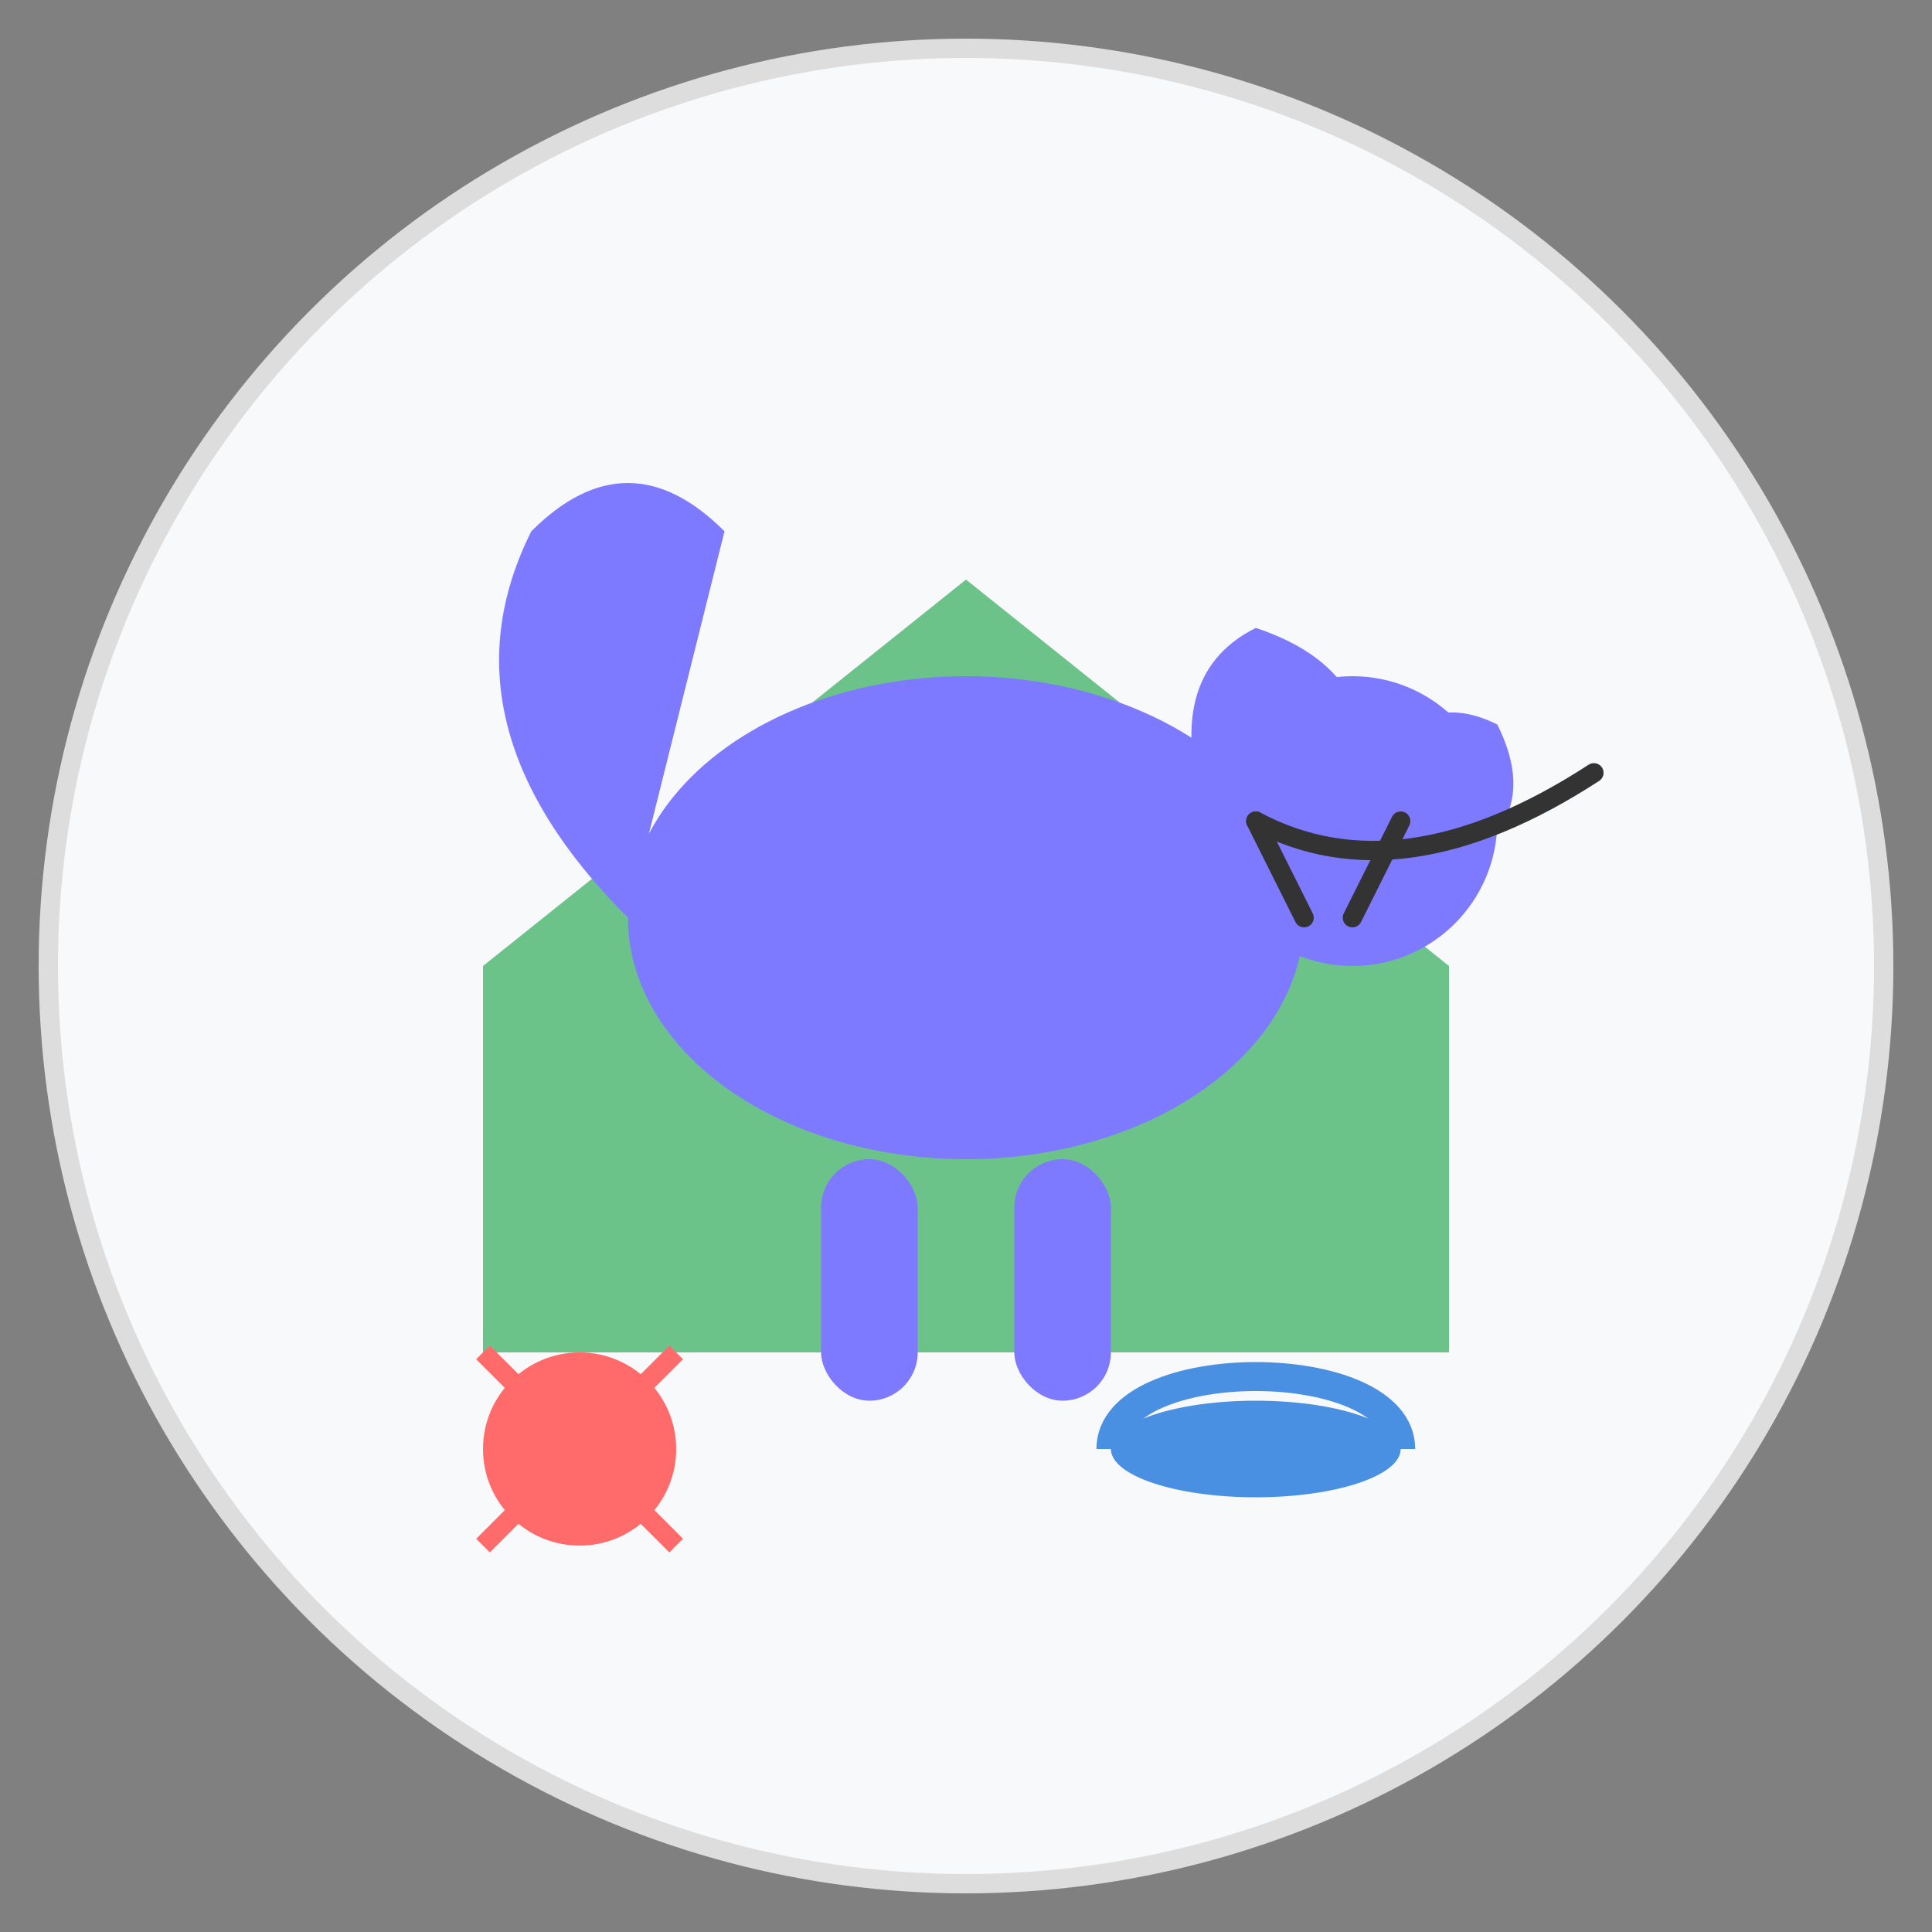 <svg xmlns="http://www.w3.org/2000/svg" width="200" height="200" viewBox="0 0 200 200">
  <rect x="0" y="0" width="200" height="200" fill="#808080" stroke="none"/>
  <style>
    .cat {
      fill: #7d7aff;
    }
    .house {
      fill: #6cc38a;
    }
    .outline {
      fill: none;
      stroke: #333;
      stroke-width: 2;
      stroke-linecap: round;
      stroke-linejoin: round;
    }
    .circle {
      fill: #f8f9fa;
      stroke: #ddd;
      stroke-width: 2;
    }
  </style>
  
  <!-- Background Circle -->
  <circle class="circle" cx="100" cy="100" r="95" />
  
  <!-- House -->
  <g class="house">
    <path d="M50,140 L50,100 L100,60 L150,100 L150,140 Z" />
    <rect x="85" y="110" width="30" height="30" rx="2" />
  </g>
  
  <!-- Cat -->
  <g class="cat">
    <ellipse cx="100" cy="95" rx="35" ry="25" />
    <circle cx="140" cy="85" r="15" />
    <path d="M140,85 Q145,70 155,75 Q160,85 150,90 Z" />
    <path d="M140,85 Q145,70 130,65 Q120,70 125,85 Z" />
    <rect x="85" y="120" width="10" height="25" rx="5" />
    <rect x="105" y="120" width="10" height="25" rx="5" />
    
    <!-- Tail -->
    <path d="M65,95 Q45,75 55,55 Q65,45 75,55" />
  </g>
  
  <!-- Cat Toys -->
  <circle cx="60" cy="150" r="10" fill="#ff6b6b" />
  <path d="M60,150 L70,160 M60,150 L70,140 M60,150 L50,160 M60,150 L50,140" stroke="#ff6b6b" stroke-width="2" />
  
  <!-- Cat Food Bowl -->
  <ellipse cx="130" cy="150" rx="15" ry="5" fill="#4a90e2" />
  <path d="M115,150 C115,140 145,140 145,150" fill="none" stroke="#4a90e2" stroke-width="3" />
  
  <!-- Outlines -->
  <g class="outline">
    <path d="M130,85 Q145,93 165,80" />
    <path d="M130,85 L135,95" />
    <path d="M145,85 L140,95" />
  </g>
</svg>

